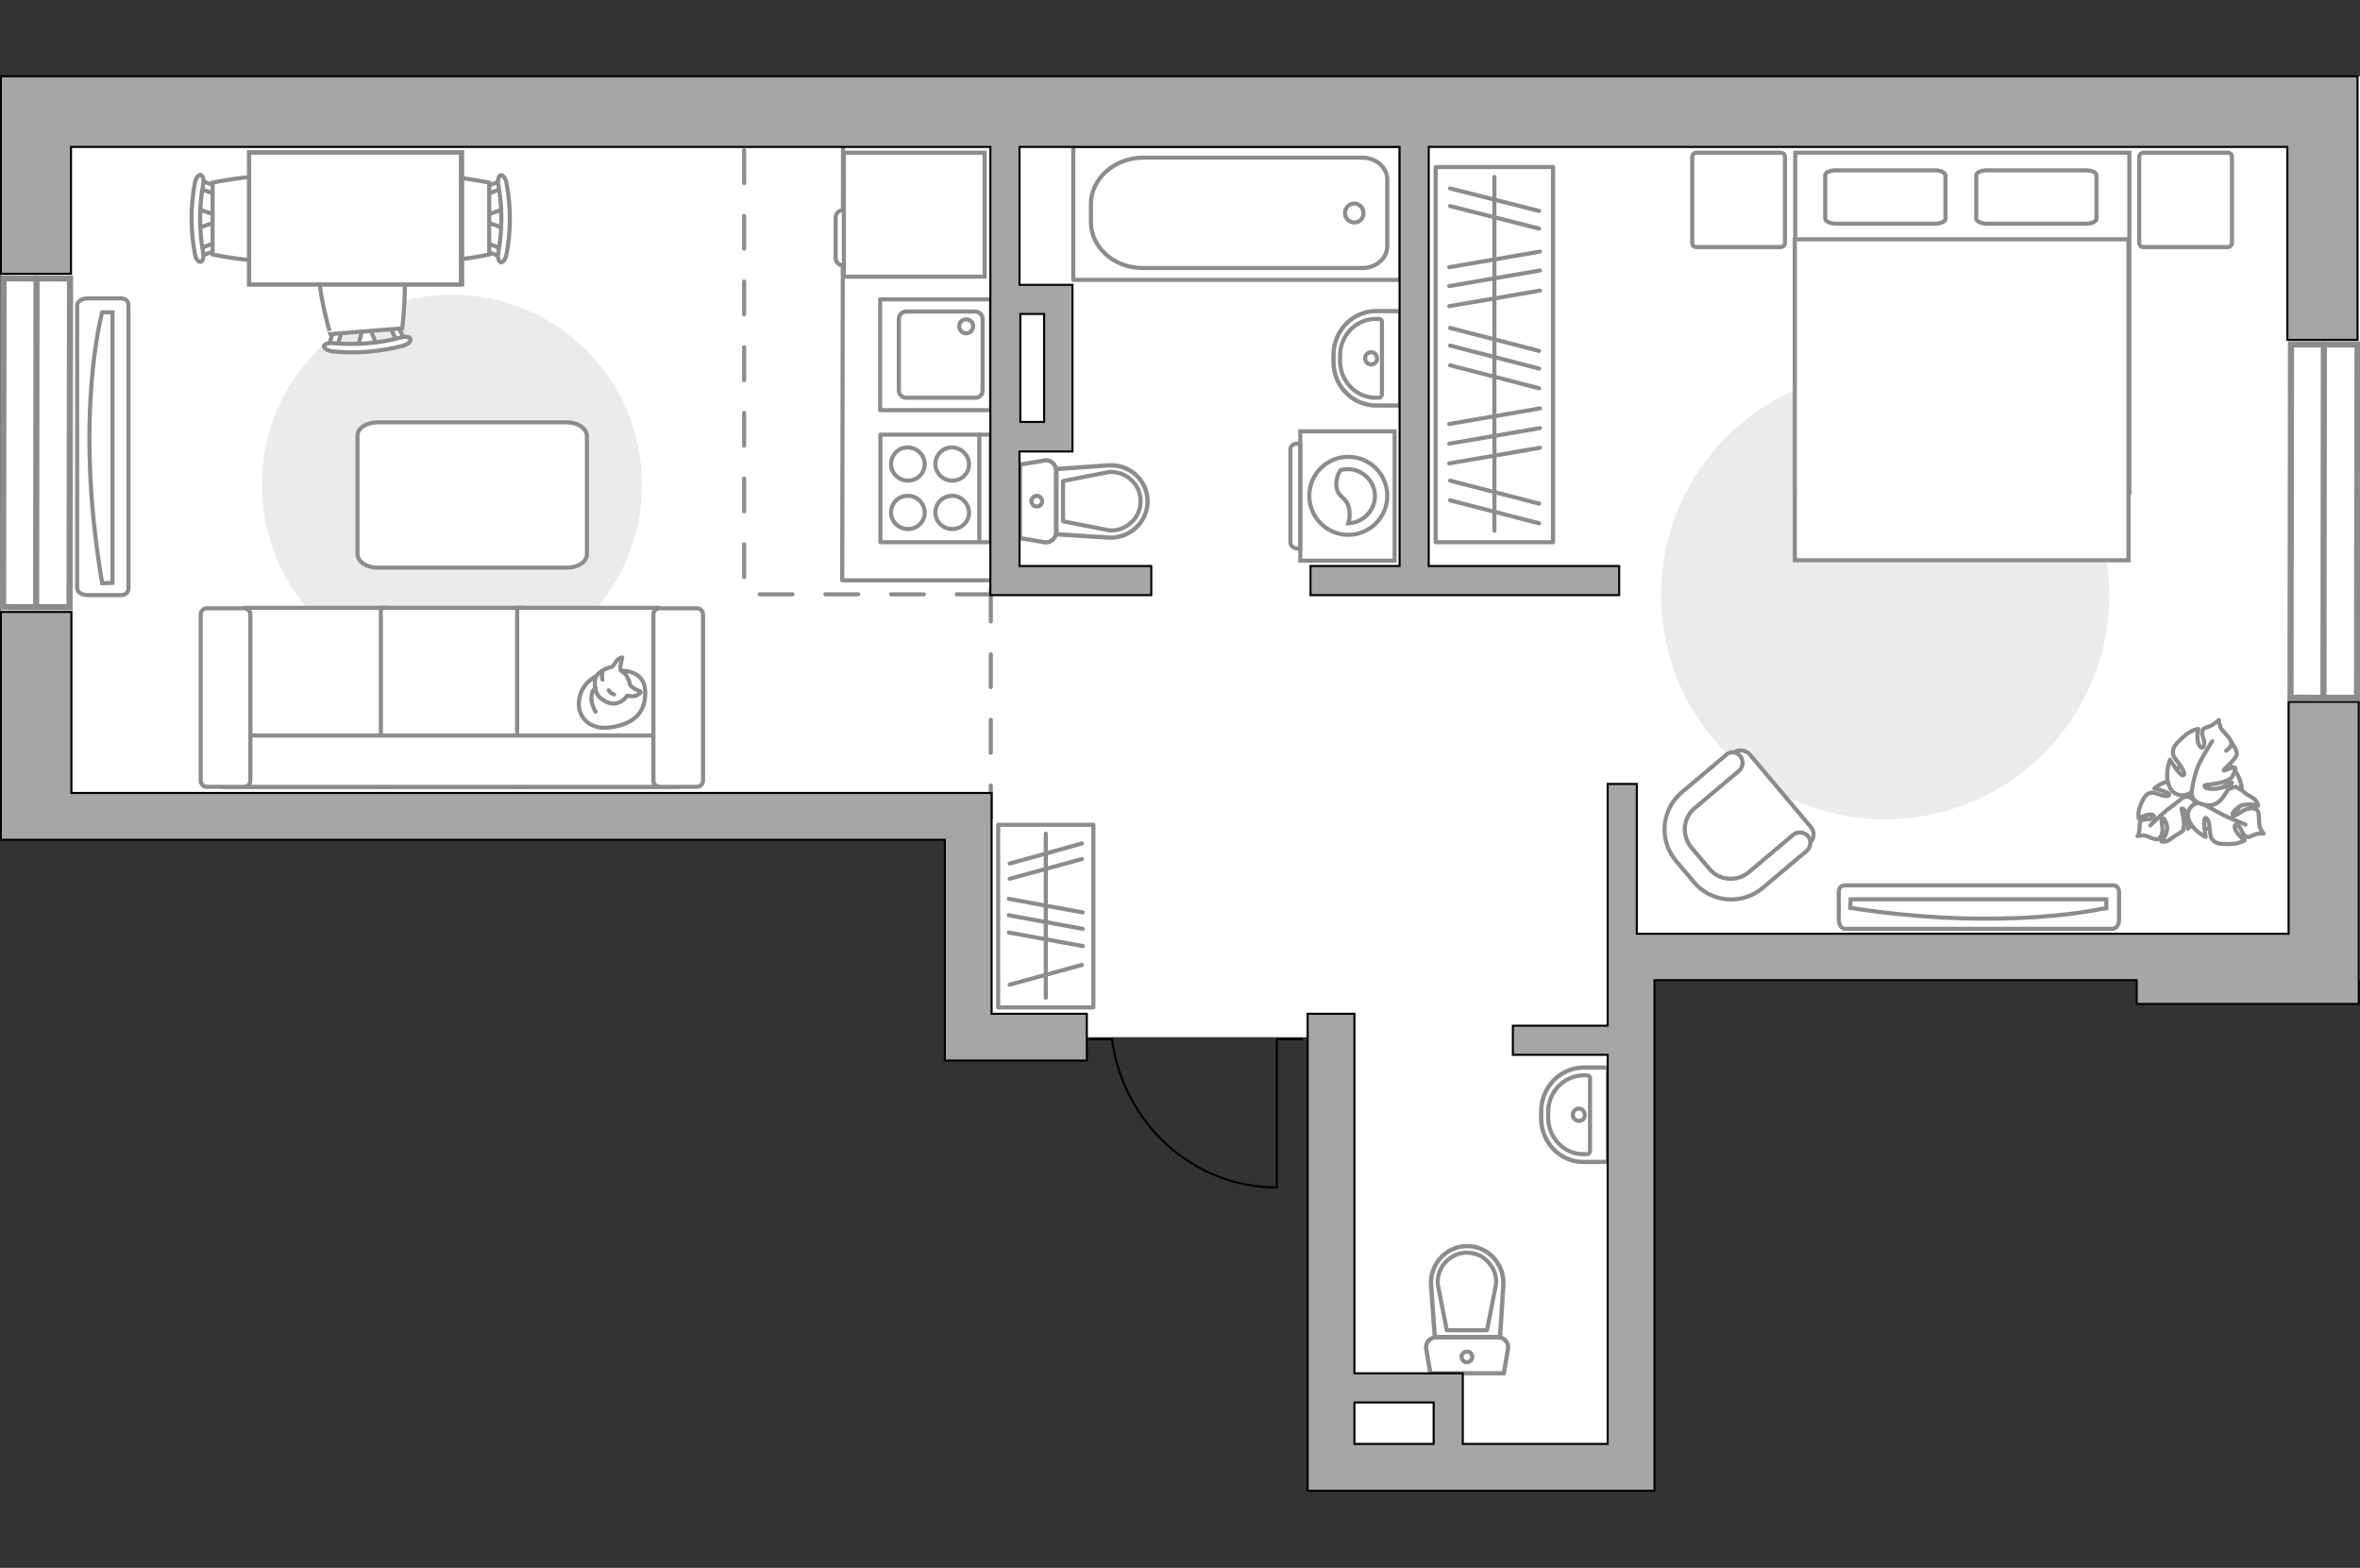 <?xml version="1.0" encoding="utf-8"?>
<!-- Generator: Adobe Illustrator 27.0.0, SVG Export Plug-In . SVG Version: 6.00 Build 0)  -->
<svg version="1.1" xmlns="http://www.w3.org/2000/svg" xmlns:xlink="http://www.w3.org/1999/xlink" x="0px" y="0px"
	 viewBox="0 0 575 382" style="enable-background:new 0 0 575 382;" xml:space="preserve">
<rect x="0" y="0" width="575" height="382" fill="#333333" stroke="none"/>
<style type="text/css">
	.st0{fill:#FFFFFF;}
	.st1{fill:#EBEBEB;}
	.st2{fill:#FFFFFF;stroke:#8C8C8C;stroke-linecap:round;stroke-linejoin:round;stroke-miterlimit:10;}
	.st3{fill:#FFFFFF;stroke:#8C8C8C;stroke-miterlimit:10;}
	.st4{fill:none;stroke:#8C8C8C;stroke-linecap:round;stroke-linejoin:round;stroke-miterlimit:10;}
	.st5{fill-rule:evenodd;clip-rule:evenodd;fill:#FFFFFF;fill-opacity:0.1;stroke:#8C8C8C;stroke-miterlimit:10;}
	.st6{fill:none;stroke:#8C8C8C;stroke-linecap:round;stroke-linejoin:round;stroke-miterlimit:10;stroke-dasharray:8;}
	.st7{opacity:0.5;}
	.st8{opacity:0.5;fill:none;stroke:#8C8C8C;stroke-linecap:round;stroke-linejoin:round;stroke-miterlimit:10;}
	.st9{fill:none;stroke:#000000;stroke-width:0.5;stroke-linecap:round;stroke-linejoin:round;stroke-miterlimit:10;}
	.st10{fill:#A6A6A6;stroke:#000000;stroke-width:0.5;stroke-miterlimit:10;}
	.st11{fill:#FFFFFF;stroke:#8C8C8C;stroke-width:1.5;stroke-linecap:round;stroke-miterlimit:10;}
</style>
<g id="bg_1_">
	<polygon class="st0" points="575,18.6 574.7,18.6 520.6,18.6 333.1,18.6 319.5,18.6 0.2,18.6 0.2,204.6 230.2,204.6 230.2,258.4 
		264.8,258.4 264.8,252.7 318.6,252.7 318.6,363.3 403.1,363.3 403.1,238.9 520.6,238.9 520.6,244.7 574.7,244.7 574.7,238.9 
		575,238.9 	"/>
</g>
<g id="furniture_1_">
	<path id="Vector_51_00000088855006360774582700000017797223665698526643_" class="st1" d="M110.1,71.8c-25.6,0-46.3,20.7-46.3,46.3
		c0,25.6,20.7,46.3,46.3,46.3c25.6,0,46.3-20.7,46.3-46.3C156.5,92.5,135.7,71.8,110.1,71.8z"/>
	<path id="Vector_51_00000102507752843627436060000000295414301000386705_" class="st1" d="M513.9,145c0-30.1-24.4-54.6-54.6-54.6
		c-30.1,0-54.6,24.4-54.6,54.6c0,30.1,24.4,54.6,54.6,54.6C489.5,199.6,513.9,175.2,513.9,145z"/>
	<path id="Vector_84_00000026882859183143079040000010036713530342442939_" class="st2" d="M138.1,102.9H92c-2.7,0-4.9,1.4-4.9,3.2
		v28.9c0,1.8,2.2,3.3,4.9,3.3h46.1c2.7,0,4.9-1.4,4.9-3.3v-28.9C142.8,104.3,140.8,102.9,138.1,102.9z"/>
	<g>
		<path id="Vector_90_00000097500731903263397930000017349229974206530473_" class="st3" d="M514.7,226.3c0.9,0,1.6-1,1.6-2.2v-6.7
			c0-1.2-0.7-1.7-1.6-1.7h-65.1c-0.9,0-1.6,0.5-1.6,1.7v6.7c0,1.2,0.7,2.2,1.6,2.2H514.7z"/>
		<path id="Vector_91_00000015322810483957661510000010989832578520479660_" class="st3" d="M490.9,223.7c-10.3,0.4-23.9,0-40.1-2.5
			l0.1-2.1h62.3l0,2.1C513.1,221.2,505.1,223.2,490.9,223.7"/>
	</g>
	<g>
		<path id="Vector_54_00000025423531582275957470000016909788252199791514_" class="st3" d="M59.7,191.7h34.4v-43.6H59.7V191.7z"/>
		<path id="Vector_55_00000133489983403204440940000000912266063642491326_" class="st3" d="M92.8,191.7h34.4v-43.6H92.8V191.7z"/>
		<path id="Vector_56_00000069400355230529668930000016758579570359301039_" class="st3" d="M126,191.7h34.4v-43.6H126V191.7z"/>
		<path id="Vector_57_00000029759342844502240500000014582054615988434307_" class="st3" d="M57.9,179.2l-3.2,12.5h110.5v-12.5H57.9
			z"/>
		<path id="Vector_58_00000000941322654067863120000017332931528033397664_" class="st3" d="M61,190.2v-40.5c0-0.8-0.7-1.5-1.5-1.5
			h-9.1c-0.8,0-1.5,0.7-1.5,1.5v40.5c0,0.8,0.7,1.5,1.5,1.5h9.1C60.4,191.7,61,191,61,190.2z"/>
		<path id="Vector_59_00000088854145464188855570000009670745285562320789_" class="st3" d="M171.3,190.2v-40.5
			c0-0.8-0.7-1.5-1.5-1.5h-9.1c-0.8,0-1.5,0.7-1.5,1.5v40.5c0,0.8,0.7,1.5,1.5,1.5h9.1C170.6,191.7,171.3,191,171.3,190.2z"/>
		<g>
			<path class="st2" d="M151.4,163.4c0,0,5.6-0.2,5.8,4.9c0.2,5.1-2.5,8-8.3,8.9c-5.9,0.9-8.6-3.3-7.7-7.2
				C142,166,145.8,163.4,151.4,163.4z"/>
			<path class="st2" d="M153.6,167c0,0,0.6,0.7,1.6,1.1c1.1,0.4,0.9,0.6,0.9,0.6s-1,1.2-2.5,0.9c-0.8-0.1-0.8-0.1-0.8-0.1
				s-1,1.7-3,1.9c-2,0.2-4.1-1.5-4.5-2.7c-0.4-1.3-0.6-3.1,0.1-4.1c0.7-1,2.3-1.8,3.3-2c1-0.2,1.2-1.6,2.1-2.1s0.8-0.3,0.8-0.3
				s-0.7,2.6-0.4,3C151.5,163.9,152.7,163.6,153.6,167z"/>
			<path class="st2" d="M148.3,168.2c0,0,0.4,0.7,1.3,1"/>
			<path class="st2" d="M146.8,165.6c0,0-0.3-0.8,0-1.5"/>
			<path class="st4" d="M145.1,167.7c0,0-0.9,0.2-1,2.2c-0.1,1.7,1,3.5,1,3.5"/>
		</g>
	</g>
	<g>
		<g>
			<path class="st3" d="M316.8,105.1v31.5h23v-31.5H316.8z"/>
			<path class="st5" d="M314.4,109.5v22.6c0,0.8,0.7,1.5,1.5,1.5h0.9v-25.5h-0.9C315.1,108.1,314.4,108.7,314.4,109.5z"/>
		</g>
		<g>
			<circle class="st3" cx="328.5" cy="120.8" r="9.5"/>
			<path class="st3" d="M325.6,118.3c0.2,3.3,3,2.6,3.2,6.5c0.1,1.3-0.1,2.1-0.3,2.7c3.5-0.1,6.5-3.1,6.5-6.6c0-3.6-3-6.6-6.6-6.6
				c-0.6,0-1.1,0.1-1.7,0.2C326.1,115.2,325.5,116.6,325.6,118.3z"/>
		</g>
	</g>
	<g>
		<g>
			<path id="Vector_98_00000000214330158224911390000010434298657045866669_" class="st3" d="M437.4,120.1h81.4V37.2h-81.4V120.1z"
				/>
			<path id="Vector_99_00000139254414483944261060000012022785348665527681_" class="st3" d="M518.7,136.5h-81.4l0-78.2h71.7h9.6V69
				V136.5z"/>
			<path id="Vector_100_00000163034822204971285670000000800063555306720130_" class="st4" d="M471.4,41.5h-24.1
				c-1.4,0-2.6,0.5-2.6,1.2v10.6c0,0.6,1.2,1.2,2.6,1.2h24.1c1.4,0,2.6-0.5,2.6-1.2V42.7C473.9,42,472.8,41.5,471.4,41.5z"/>
			<path id="Vector_101_00000041255017965339899620000006906726936216577712_" class="st4" d="M508.2,41.5h-24.1
				c-1.4,0-2.6,0.5-2.6,1.2v10.6c0,0.6,1.2,1.2,2.6,1.2h24.1c1.4,0,2.6-0.5,2.6-1.2V42.7C510.7,42,509.7,41.5,508.2,41.5z"/>
		</g>
		<path id="Vector_5_00000140706395651057030590000001562417513699171977_" class="st2" d="M543.8,59.1V38.3c0-0.7-0.4-1.1-1.1-1.1
			h-20.4c-0.6,0-1.1,0.4-1.1,1.1v20.8c0,0.7,0.4,1.1,1.1,1.1h20.4C543.4,60.2,543.8,59.7,543.8,59.1z"/>
		<path id="Vector_5_00000047772842508097435520000008305964332811860389_" class="st2" d="M434.9,59.1V38.3c0-0.7-0.4-1.1-1.1-1.1
			h-20.4c-0.6,0-1.1,0.4-1.1,1.1v20.8c0,0.7,0.4,1.1,1.1,1.1h20.4C434.5,60.2,434.9,59.7,434.9,59.1z"/>
	</g>
	<g>
		
			<rect x="232.6" y="211.6" transform="matrix(-5.508210e-11 -1 1 -5.508210e-11 31.596 478.047)" class="st4" width="44.5" height="23.2"/>
		<line class="st4" x1="263.8" y1="230.5" x2="245.8" y2="227.2"/>
		<line class="st4" x1="263.8" y1="226.3" x2="245.8" y2="223"/>
		<line class="st4" x1="263.8" y1="222.3" x2="245.8" y2="219"/>
		<line class="st4" x1="263.6" y1="209.3" x2="246" y2="214.1"/>
		<line class="st4" x1="263.6" y1="205.5" x2="246" y2="210.4"/>
		<line class="st4" x1="263.6" y1="235.1" x2="246" y2="239.9"/>
		<line class="st4" x1="254.8" y1="243.1" x2="254.8" y2="203.1"/>
	</g>
	<g>
		
			<rect x="318.4" y="72" transform="matrix(1.437873e-10 -1 1 1.437873e-10 277.787 450.5)" class="st4" width="91.4" height="28.6"/>
		<line class="st4" x1="353.1" y1="112.9" x2="375.2" y2="109.1"/>
		<line class="st4" x1="353.1" y1="108.1" x2="375.2" y2="104.3"/>
		<line class="st4" x1="353.1" y1="103.3" x2="375.2" y2="99.5"/>
		<line class="st4" x1="353.1" y1="74.6" x2="375.2" y2="70.8"/>
		<line class="st4" x1="353.1" y1="69.7" x2="375.2" y2="65.9"/>
		<line class="st4" x1="353.1" y1="65.1" x2="375.2" y2="61.3"/>
		<line class="st4" x1="353.3" y1="50.2" x2="375" y2="55.7"/>
		<line class="st4" x1="353.3" y1="45.9" x2="375" y2="51.4"/>
		<line class="st4" x1="353.3" y1="121.9" x2="375" y2="127.5"/>
		<line class="st4" x1="353.3" y1="117.1" x2="375" y2="122.7"/>
		<line class="st4" x1="353.3" y1="89" x2="375" y2="94.6"/>
		<line class="st4" x1="353.3" y1="84.2" x2="375" y2="89.8"/>
		<line class="st4" x1="353.3" y1="79.9" x2="375" y2="85.5"/>
		<line class="st4" x1="364.1" y1="129.3" x2="364.1" y2="43.1"/>
	</g>
	<g>
		<g id="Group_2_00000121257870031099509420000005075628453210060712_">
			<g id="Group_3_00000103979886661489947800000004540102281113249426_">
				<path id="Vector_10_00000046304694483624693570000005261912360752034952_" class="st3" d="M48.2,50.9l4.9,1.7v1.3l-4.9,1.7V50.9
					z"/>
			</g>
			<g id="Group_4_00000021835433846474973160000009894818371806046131_">
				<path id="Vector_11_00000024684436316428496880000013750961510884330151_" class="st3" d="M52.9,60.2c0,0.4-0.2,0.8-0.5,0.9
					l-4,1.5c-0.4,0.1-0.7-0.1-0.8-0.7c-0.1-0.5,0.1-1.1,0.4-1.1l4-1.5c0.4-0.1,0.7,0.1,0.8,0.7C52.9,60.1,52.9,60.1,52.9,60.2z"/>
			</g>
			<g id="Group_5_00000021797638640414885090000018322825081081598090_">
				<path id="Vector_12_00000178903620990880378130000016768887047251786370_" class="st3" d="M52.9,46.3c0,0.1,0,0.1,0,0.2
					c-0.1,0.5-0.4,0.8-0.8,0.7l-4-1.5c-0.4-0.1-0.6-0.7-0.4-1.2c0.1-0.5,0.4-0.8,0.8-0.7l4,1.5C52.7,45.5,52.9,45.9,52.9,46.3z"/>
			</g>
			<path id="Vector_13_00000106122300091421894360000012921097282016677768_" class="st3" d="M72.3,44.5c3.1,3.1,3.1,14.4,0,17.5
				c-3.6,3.6-20.5,0-20.5,0V44.5C51.8,44.5,68.6,40.9,72.3,44.5z"/>
			<path id="Vector_14_00000054974129685390647970000005779210440169323650_" class="st3" d="M49.5,44.9c-1,5.5-1,11.2,0,16.7
				c0.2,1.1-0.1,2.1-0.6,2.2c-0.5,0.1-1.2-0.7-1.4-1.9c-1.1-5.7-1.1-11.7,0-17.4c0.2-1.1,0.9-2,1.4-1.9
				C49.4,42.8,49.8,43.8,49.5,44.9z"/>
		</g>
		<g id="Group_2_00000019659080867056564120000000391895112917578370_">
			<g id="Group_3_00000069398943454274154780000004284818733116761784_">
				<path id="Vector_10_00000083809577349970158900000018241944247203466412_" class="st3" d="M122.8,55.6l-4.9-1.7v-1.3l4.9-1.7
					V55.6z"/>
			</g>
			<g id="Group_4_00000005266577990043126850000015531438277291509162_">
				<path id="Vector_11_00000041287393510873206190000002184713542119680916_" class="st3" d="M118,46.3c0-0.4,0.2-0.8,0.5-0.9
					l4-1.5c0.4-0.1,0.7,0.1,0.8,0.7c0.1,0.5-0.1,1.1-0.4,1.1l-4,1.5c-0.4,0.1-0.7-0.1-0.8-0.7C118,46.5,118,46.4,118,46.3z"/>
			</g>
			<g id="Group_5_00000165921849228283127390000009970231742411011750_">
				<path id="Vector_12_00000036960032394842739480000013386063673622730674_" class="st3" d="M118,60.2c0-0.1,0-0.1,0-0.2
					c0.1-0.5,0.4-0.8,0.8-0.7l4,1.5c0.4,0.1,0.6,0.7,0.4,1.2c-0.1,0.5-0.4,0.8-0.8,0.7l-4-1.5C118.3,61.1,118,60.7,118,60.2z"/>
			</g>
			<path id="Vector_13_00000064325492613173996670000004380118040377913250_" class="st3" d="M98.7,62c-3.1-3.1-3.1-14.4,0-17.5
				c3.6-3.6,20.5,0,20.5,0V62C119.2,62,102.3,65.7,98.7,62z"/>
			<path id="Vector_14_00000137844995686813857900000010169871207521309886_" class="st3" d="M121.4,61.6c1-5.5,1-11.2,0-16.7
				c-0.2-1.1,0.1-2.1,0.6-2.2c0.5-0.1,1.2,0.7,1.4,1.9c1.1,5.7,1.1,11.7,0,17.4c-0.2,1.1-0.9,2-1.4,1.9
				C121.5,63.8,121.2,62.7,121.4,61.6z"/>
		</g>
		<g id="Group_2_00000176762720623800337790000001039686535717351819_">
			<g id="Group_3_00000134943888304501946170000003615646535017783433_">
				<path id="Vector_10_00000042702288372621350010000009760514479161388935_" class="st3" d="M87.2,84.5l1.3-5l1.3-0.1l2.1,4.8
					L87.2,84.5z"/>
			</g>
			<g id="Group_4_00000140731976175348875040000005803574260680571025_">
				<path id="Vector_11_00000129170171200194584220000006145426780976554124_" class="st3" d="M96.1,79c0.4,0,0.9,0.2,0.9,0.5
					l1.8,3.8c0.2,0.4-0.1,0.7-0.6,0.9c-0.5,0.1-1.1-0.1-1.2-0.3L95.2,80c-0.2-0.4,0.1-0.7,0.6-0.9C95.9,79,96,79,96.1,79z"/>
			</g>
			<g id="Group_5_00000023261039205143214030000004572758373044667780_">
				<path id="Vector_12_00000047019141649819413550000007027082522561067671_" class="st3" d="M82.2,80.1c0.1,0,0.1,0,0.2,0
					c0.5,0.1,0.9,0.4,0.8,0.8L82,85c-0.1,0.4-0.6,0.6-1.2,0.5c-0.5-0.1-0.9-0.4-0.8-0.8l1.2-4.1C81.4,80.4,81.8,80.2,82.2,80.1z"/>
			</g>
			<path id="Vector_13_00000100341247381846006920000015788319644858651785_" class="st3" d="M78.8,61c2.8-3.3,14.1-4.3,17.5-1.4
				C100.2,62.9,98,80,98,80l-17.5,1.4C80.5,81.4,75.5,64.9,78.8,61z"/>
			<path id="Vector_14_00000102517399533197290350000004911863770987015325_" class="st3" d="M81.1,83.6c5.6,0.5,11.2,0.1,16.7-1.4
				c1.1-0.3,2.1-0.1,2.2,0.4c0.2,0.5-0.6,1.3-1.7,1.6c-5.6,1.5-11.5,2-17.4,1.4c-1.1-0.2-2-0.7-2-1.3C79,83.9,80,83.5,81.1,83.6z"/>
		</g>
		<g>
			<path id="Vector_35_00000157283817163808788390000015791594440305358231_" class="st3" d="M112.6,37.2v32.1H60.7v-26v-6.2H112.6z
				"/>
			<path class="st3" d="M112.3,69.3V37.2H60.7v32.1H112.3z"/>
		</g>
	</g>
	<path id="Vector_148_00000050648264470603882440000009583857048465185702_" class="st4" d="M205.4,34.7l-0.2,106.7h35.9"/>
	<g>
		<path id="Vector_90_00000094614497302124025210000009443516285605356428_" class="st3" d="M18.8,74.4c0-0.9,1.1-1.7,2.6-1.7h7.9
			c1.4,0,2,0.7,2,1.7v68.9c0,0.9-0.5,1.7-2,1.7h-7.9c-1.4,0-2.6-0.7-2.6-1.7V74.4z"/>
		<path id="Vector_91_00000067924196202505292040000007213549034891527322_" class="st3" d="M27.4,142V76.1l-2.5,0c0,0-7,25,0,66
			L27.4,142z"/>
	</g>
	<g>
		<path id="Vector_37_00000039117052717609512600000013762640601004180893_" class="st3" d="M426.3,183.8l14.9,17.7
			c1,1.2,0.9,3-0.4,4l-12.2,10.3c-4.4,3.8-11.1,3.2-14.9-1.3l-4.9-5.9c-3.8-4.4-3.2-11.1,1.3-14.9l12.2-10.3
			C423.6,182.5,425.3,182.7,426.3,183.8z"/>
		<path id="Vector_38_00000099630667331588715800000004448400827677487778_" class="st3" d="M424,184.2c0.9,1.1,0.7,2.7-0.3,3.6
			l-10.8,9.1c-2.9,2.4-3.2,6.7-0.8,9.6l4.4,5.2c2.4,2.9,6.7,3.2,9.6,0.8l10.8-9.1c1.1-0.9,2.7-0.7,3.6,0.3c0.9,1.1,0.7,2.7-0.3,3.6
			l-10.8,9.1c-5.1,4.2-12.5,3.5-16.7-1.5l-4.4-5.2c-4.2-5.1-3.5-12.5,1.5-16.7l10.8-9.1C421.5,183,423.1,183.1,424,184.2z"/>
	</g>
	<g>
		<path id="Vector_8_00000049209526729001234970000006635783125319478966_" class="st3" d="M205.6,67.2V37.4c0-0.1,0.1-0.2,0.2-0.2
			h34.1v30.2h-34.1C205.7,67.4,205.6,67.3,205.6,67.2z"/>
		<path id="Vector_9_00000051373402170700747140000010620166029399622324_" class="st3" d="M205.6,51.2v13.5c-1.1,0-2-0.8-2-1.8V53
			C203.6,52,204.4,51.2,205.6,51.2z"/>
	</g>
	<g>
		<path id="Vector_60_6_" class="st3" d="M529.5,197.3c2.3,4.3,7.7,5.9,12.1,3.6c4.3-2.3,5.9-7.7,3.6-12.1
			c-2.3-4.3-7.7-5.9-12.1-3.6C528.8,187.6,527.2,193,529.5,197.3z"/>
		<path class="st2" d="M531.9,194.3c0,0,1.4-0.7,2.5,0.6c1.1,1.3,1.8,2.9,0.3,4.9c-1.5,2-1.6,2.1-1.6,2.1s0.1-2.6-0.5-3.9
			c-0.6-1.3-1.1-1-1.1-0.9c0,0.1,0.7,2.5,0.6,3.8c-0.1,1.3-0.2,1.5-0.2,1.5s-1.6,1.1-1.9,1.2c-0.3,0.1-1.2,1-2,1.3
			c-0.8,0.3-1.4,0.1-1.4,0.1s1.9-2.1,1.3-4.1c-0.6-1.9-1.1-1.7-1.2-1.3c-0.2,0.4,0.4,2.3,0.1,3.4c-0.3,1.1-0.9,1.5-1.4,1.5
			c-0.5,0-2.2-0.7-2.7-0.9c-0.5-0.2-1.9,0.1-1.9,0.1s0.5-0.7,0.5-2c0.1-1.2-0.2-1.2,0.5-1.8c0.7-0.5,2.1,0,2.8-0.7
			c0.7-0.7-0.6-0.9-1.7-0.6c-1,0.3-1.8,0.8-1.8,0.8s-0.3-1.2,0.2-2.6c0.5-1.4,1.1-2.8,1.9-3.3c0.8-0.4,1-0.6,2.7,0
			c1.7,0.6,2.8,0.6,2.6,0c-0.2-0.6-3.6-1.4-3.6-1.4s2.2-2,4.7-1.8C531.9,190.7,532.4,193.2,531.9,194.3z"/>
		<path class="st4" d="M523.9,201.1c0,0,2.9-2.9,4.4-4c1-0.7,2.8-2.2,3.6-2.8c1.1-0.9,2.4-1.4,3.8-1.5"/>
		<path class="st2" d="M536.2,195.5c0,0-1.4-1.2-0.5-3c0.9-1.8,2.3-3.3,5.1-2.6c2.8,0.7,3,0.8,3,0.8s-2.8,1.1-4,2.3
			c-1.1,1.2-0.6,1.6-0.5,1.6c0.1,0,2.4-1.9,3.8-2.4c1.4-0.5,1.7-0.5,1.7-0.5s2,1.2,2.2,1.5c0.2,0.3,1.6,0.9,2.4,1.6
			c0.7,0.7,0.8,1.5,0.8,1.5s-3.2-1-5,0.5c-1.8,1.5-1.3,1.9-0.8,1.9c0.5,0,2.3-1.6,3.6-1.7c1.3-0.2,2,0.2,2.2,0.8
			c0.2,0.6,0.2,2.7,0.3,3.3c0,0.7,1,2,1,2s-1-0.2-2.3,0.3c-1.4,0.5-1.2,0.8-2.1,0.3c-0.9-0.5-1-2.2-2-2.7c-1-0.4-0.7,1.1,0.1,2.1
			c0.8,1,1.7,1.6,1.7,1.6s-1.2,0.8-2.9,0.9c-1.7,0.1-3.5,0.1-4.4-0.5c-0.8-0.7-1-0.8-1.2-2.9c-0.1-2.1-0.7-3.3-1.2-2.8
			c-0.5,0.5,0.2,4.5,0.2,4.5s-3.1-1.4-4.1-4.2C532.3,197.1,534.8,195.4,536.2,195.5z"/>
		<path class="st4" d="M547.1,200.9c0,0-4.4-1.7-6.3-2.8c-1.2-0.7-3.7-2-4.6-2.5c-1.4-0.8-2.6-2-3.4-3.4"/>
		<g>
			<path class="st2" d="M542.4,182.9c1.2-0.8,1.4-1.7,1.2-2.3c-0.2-0.6-1.8-2.3-2.3-2.9c-0.5-0.5-0.7-2.3-0.7-2.3s-0.7,0.8-2.1,1.5
				c-1.4,0.6-1.6,0.3-1.9,1.3c-0.3,1.1,0.9,2.5,0.3,3.6c-0.5,1.1-1.4-0.4-1.5-1.7c-0.1-1.4,0.2-2.5,0.2-2.5s-1.6,0.2-3,1.4
				c-1.4,1.2-2.9,2.5-3.1,3.6c-0.2,1.1-0.2,1.4,1.2,3.2c1.4,1.8,1.9,3.1,1.1,3.1c-0.8,0-3.1-3.8-3.1-3.8s-1.4,3.4-0.2,6.4
				c1.2,3,4.5,2.5,5.5,1.4c0,0-0.3,2,1.8,2.8c2.1,0.8,4.2,0.9,6-1.7c1.7-2.6,1.8-2.8,1.8-2.8s-3.1,1.2-4.9,1
				c-1.8-0.1-1.7-0.8-1.5-0.9c0.1-0.1,3.3-0.3,4.8-0.9s1.7-0.9,1.7-0.9s1.2-2.1,0.9-2.4c-0.5-0.4-2.8,0.8-2.8,0.6
				c0-0.4,3.2-2.9,3.2-4s-1.5-3.1-1.5-3.1"/>
			<path class="st4" d="M539,180.6c0,0-3.1,4.7-3.8,7c-0.5,1.5-1,3.6-1.2,5.3"/>
		</g>
	</g>
</g>
<g id="plan">
	<line class="st6" x1="241.4" y1="199.4" x2="241.4" y2="143.4"/>
	<path class="st6" d="M181.3,36.6c0,0,0,108.2,0,108.2c1,0,59.1,0,60.1,0"/>
	<g>
		<g class="st7">
			<path class="st4" d="M257.3,129.7v-15.1c0-1.5-1.4-2.7-2.9-2.4l-5.9,1l0,17.9l5.9,1C255.9,132.4,257.3,131.2,257.3,129.7z"/>
			<path class="st4" d="M257.4,114.2l0,15.9l12.7,0.8c5.1,0.3,9.5-3.7,9.5-8.8c0-5.1-4.3-9.1-9.5-8.8L257.4,114.2z"/>
		</g>
		<g>
			<path class="st4" d="M257.3,129.7v-15.1c0-1.5-1.4-2.7-2.9-2.4l-5.9,1l0,17.9l5.9,1C255.9,132.4,257.3,131.2,257.3,129.7z"/>
			<path class="st4" d="M279.6,122.2L279.6,122.2c0-5.1-4.3-9.1-9.5-8.8l-12.7,0.9l0,15.9l12.7,0.8
				C275.2,131.3,279.6,127.2,279.6,122.2z"/>
			<path class="st4" d="M259,117.2l11.2-2.2c2-0.1,3.9,0.5,5.4,1.9c1.5,1.4,2.3,3.2,2.3,5.2c0,2-0.8,3.9-2.3,5.2
				c-1.5,1.4-3.4,2.1-5.4,1.9l-11.2-2.2V117.2z"/>
			<path class="st4" d="M252.6,123.4c-0.7,0-1.3-0.6-1.3-1.3c0-0.7,0.6-1.3,1.3-1.3c0.7,0,1.3,0.6,1.3,1.3
				C253.9,122.9,253.3,123.4,252.6,123.4z"/>
		</g>
	</g>
	<g>
		<polyline class="st4" points="261.5,35.6 341.2,35.6 341.2,68.2 261.5,68.2 261.5,35.6 		"/>
		<path class="st4" d="M265.8,54.1v-4.4c0-6.2,5.8-11.3,12.8-11.3l53.3,0c3.3,0,6.1,2.4,6.1,5.3l0,16.3c0,2.9-2.7,5.3-6.1,5.3
			l-53.3,0C271.5,65.4,265.8,60.3,265.8,54.1z"/>
		<path class="st4" d="M330,54.2c-1.3,0-2.3-1-2.3-2.3c0-1.3,1-2.3,2.3-2.3c1.2,0,2.2,1,2.2,2.3C332.3,53.1,331.3,54.2,330,54.2z"/>
	</g>
	<g>
		<path class="st8" d="M324.9,88.2v-1.7c0-5.9,4.6-10.7,10.4-10.7l5.9,0l0,23l-5.9,0C329.6,98.8,324.9,94.1,324.9,88.2z"/>
		<g>
			<path class="st4" d="M326.5,88v-1.4c0-4.9,3.9-8.9,8.7-8.9h0.8c0.4,0,0.7,0.3,0.7,0.7l0,17.7c0,0.4-0.3,0.8-0.7,0.8h-0.8
				C330.4,96.9,326.5,92.9,326.5,88z"/>
			<path class="st4" d="M334.1,88.8c-0.8,0-1.5-0.7-1.5-1.5c0-0.8,0.7-1.5,1.5-1.5c0.8,0,1.4,0.7,1.4,1.5
				C335.6,88.1,334.9,88.8,334.1,88.8z"/>
			<path class="st4" d="M324.9,88.2v-1.7c0-5.9,4.6-10.7,10.4-10.7l5.9,0l0,23l-5.9,0C329.6,98.8,324.9,94.1,324.9,88.2z"/>
		</g>
	</g>
	<g>
		<g>
			
				<rect x="214.4" y="72.9" transform="matrix(-3.139239e-10 -1 1 -3.139239e-10 141.545 314.331)" class="st4" width="27" height="27"/>
		</g>
		<path class="st4" d="M239.4,95.2V77.7c0-1-0.8-1.8-1.9-1.8h-16.7c-1,0-1.8,0.8-1.8,1.8v17.4c0,1,0.8,1.8,1.8,1.8h16.7
			C238.6,97,239.4,96.2,239.4,95.2z"/>
		<path class="st4" d="M233.7,79.5c0-0.9,0.7-1.7,1.7-1.7c0.9,0,1.7,0.7,1.7,1.7c0,0.9-0.7,1.7-1.7,1.7
			C234.4,81.2,233.7,80.4,233.7,79.5z"/>
	</g>
	<g>
		<rect x="214.5" y="105.9" class="st4" width="26.9" height="26.2"/>
		<g>
			<g>
				<path class="st4" d="M225.3,113.1c0,2.2-1.8,4-4.1,4c-2.2,0-4.1-1.8-4.1-4c0-2.3,1.8-4.1,4.1-4.1
					C223.5,109.1,225.3,110.9,225.3,113.1z"/>
				<path class="st4" d="M236.1,113.1c0,2.2-1.8,4-4.1,4c-2.2,0-4.1-1.8-4.1-4c0-2.3,1.8-4.1,4.1-4.1
					C234.2,109.1,236.1,110.9,236.1,113.1z"/>
			</g>
			<g>
				<path class="st4" d="M225.3,124.9c0,2.2-1.8,4-4.1,4c-2.2,0-4.1-1.8-4.1-4c0-2.3,1.8-4.1,4.1-4.1
					C223.5,120.8,225.3,122.7,225.3,124.9z"/>
				<path class="st4" d="M236.1,124.9c0,2.2-1.8,4-4.1,4c-2.2,0-4.1-1.8-4.1-4c0-2.3,1.8-4.1,4.1-4.1
					C234.2,120.8,236.1,122.7,236.1,124.9z"/>
			</g>
		</g>
		<line class="st4" x1="238.6" y1="105.9" x2="238.6" y2="131.8"/>
	</g>
	<g>
		<polyline class="st9" points="311.1,289.2 311.1,253.2 317.2,253.2 		"/>
		<line class="st9" x1="265.5" y1="253.2" x2="271" y2="253.2"/>
		<path class="st9" d="M271,253.7c2.9,20.1,19.7,35.6,40,35.6"/>
	</g>
	<g>
		<g class="st7">
			<path class="st4" d="M365,325.8h-15.1c-1.5,0-2.7,1.4-2.4,2.9l1,5.9h17.9l1-5.9C367.7,327.2,366.5,325.8,365,325.8z"/>
			<path class="st4" d="M349.5,325.8l15.9,0l0.8-12.7c0.3-5.1-3.7-9.5-8.8-9.5c-5.1,0-9.1,4.3-8.8,9.5L349.5,325.8z"/>
		</g>
		<g>
			<path class="st4" d="M365,325.8h-15.1c-1.5,0-2.7,1.4-2.4,2.9l1,5.9h17.9l1-5.9C367.7,327.2,366.5,325.8,365,325.8z"/>
			<path class="st4" d="M357.5,303.6L357.5,303.6c-5.1,0-9.1,4.3-8.8,9.5l0.9,12.7l15.9,0l0.8-12.7
				C366.6,307.9,362.5,303.6,357.5,303.6z"/>
			<path class="st4" d="M352.5,324.1l-2.2-11.2c-0.1-2,0.5-3.9,1.9-5.4c1.4-1.5,3.2-2.3,5.2-2.3c2,0,3.9,0.8,5.2,2.3
				c1.4,1.5,2.1,3.4,1.9,5.4l-2.2,11.2L352.5,324.1z"/>
			<path class="st4" d="M358.7,330.6c0,0.7-0.6,1.3-1.3,1.3c-0.7,0-1.3-0.6-1.3-1.3c0-0.7,0.6-1.3,1.3-1.3
				C358.2,329.3,358.7,329.9,358.7,330.6z"/>
		</g>
	</g>
	<g>
		<path class="st8" d="M375.5,272.5l0-1.7c0-5.9,4.6-10.7,10.4-10.7l5.9,0l0,23l-5.9,0C380.2,283.2,375.5,278.4,375.5,272.5z"/>
		<g>
			<path class="st4" d="M377.2,272.3v-1.4c0-4.9,3.9-8.9,8.7-8.9h0.8c0.4,0,0.7,0.3,0.7,0.7l0,17.7c0,0.4-0.3,0.8-0.7,0.8h-0.8
				C381.1,281.3,377.2,277.2,377.2,272.3z"/>
			<path class="st4" d="M384.7,273.1c-0.8,0-1.5-0.7-1.5-1.5c0-0.8,0.7-1.5,1.5-1.5c0.8,0,1.4,0.7,1.4,1.5
				C386.2,272.5,385.5,273.1,384.7,273.1z"/>
			<path class="st4" d="M375.5,272.5l0-1.7c0-5.9,4.6-10.7,10.4-10.7l5.9,0l0,23l-5.9,0C380.2,283.2,375.5,278.4,375.5,272.5z"/>
		</g>
	</g>
	<g>
		<polygon class="st10" points="241.6,204.6 241.6,193.7 241.6,193.2 17.4,193.2 17.4,149.1 0.2,149.1 0.2,204.6 0.2,204.6 
			17.4,204.6 230.2,204.6 230.2,258.4 234.5,258.4 241.6,258.4 264.8,258.4 264.8,247 241.6,247 		"/>
		<path class="st10" d="M570.7,18.6h-13.2H0.2v2.8v14.4v30.9h17.1V35.8h224V145h1.2h5.9h32.1v-7.1h-32.1v-27.9h12.9v-0.1v-7.1V76.5
			v-7.1h-7.1h-5.8V35.8h92.6v102.1h-21.7v7.1h21.7h7.1h46.4v-7.1h-46.4V35.8h209.2v47h17.1V18.6H570.7z M254.4,76.5v26.3h-5.8V76.5
			H254.4z"/>
		<path class="st10" d="M557.5,227.5H398.8V191h-7.1v40.5v15.3v3.1h-23.1v7.1h23.1v94.8h-35.3v-10.1v-5.4v-1.7H330V266v-19h-11.4v19
			v85.8v11.4H330h73.1v-5.4v-6v-113h117.5v5.8h54.1v-5.8v-11.3v-56.5h-17.1V227.5z M330,341.7h19.3v10.1H330V341.7z"/>
	</g>
</g>
<g id="windows_1_">
	<g>
		
			<rect x="-31.2" y="99.8" transform="matrix(1.474879e-03 -1 1 1.474879e-03 -99.006 116.576)" class="st11" width="80.1" height="16.2"/>
		<line class="st11" x1="8.8" y1="147.9" x2="8.9" y2="67.8"/>
	</g>
	<g>
		
			<rect x="523.1" y="118.9" transform="matrix(1.373428e-03 -1 1 1.373428e-03 438.455 692.937)" class="st11" width="86.1" height="16.2"/>
		<line class="st11" x1="566.1" y1="170" x2="566.2" y2="83.9"/>
	</g>
</g>
<g id="points">
	<path id="r2" class="st4" d="M146.7,79.9"/>
	<path id="r1" class="st4" d="M478.3,105.9"/>
	<path id="k1" class="st4" d="M193.7,85.5"/>
	<path id="s2" class="st4" d="M354.8,283.2"/>
	<path id="s1" class="st4" d="M294.4,90.7"/>
	<path id="h1" class="st4" d="M326.8,192.7"/>
</g>
</svg>
